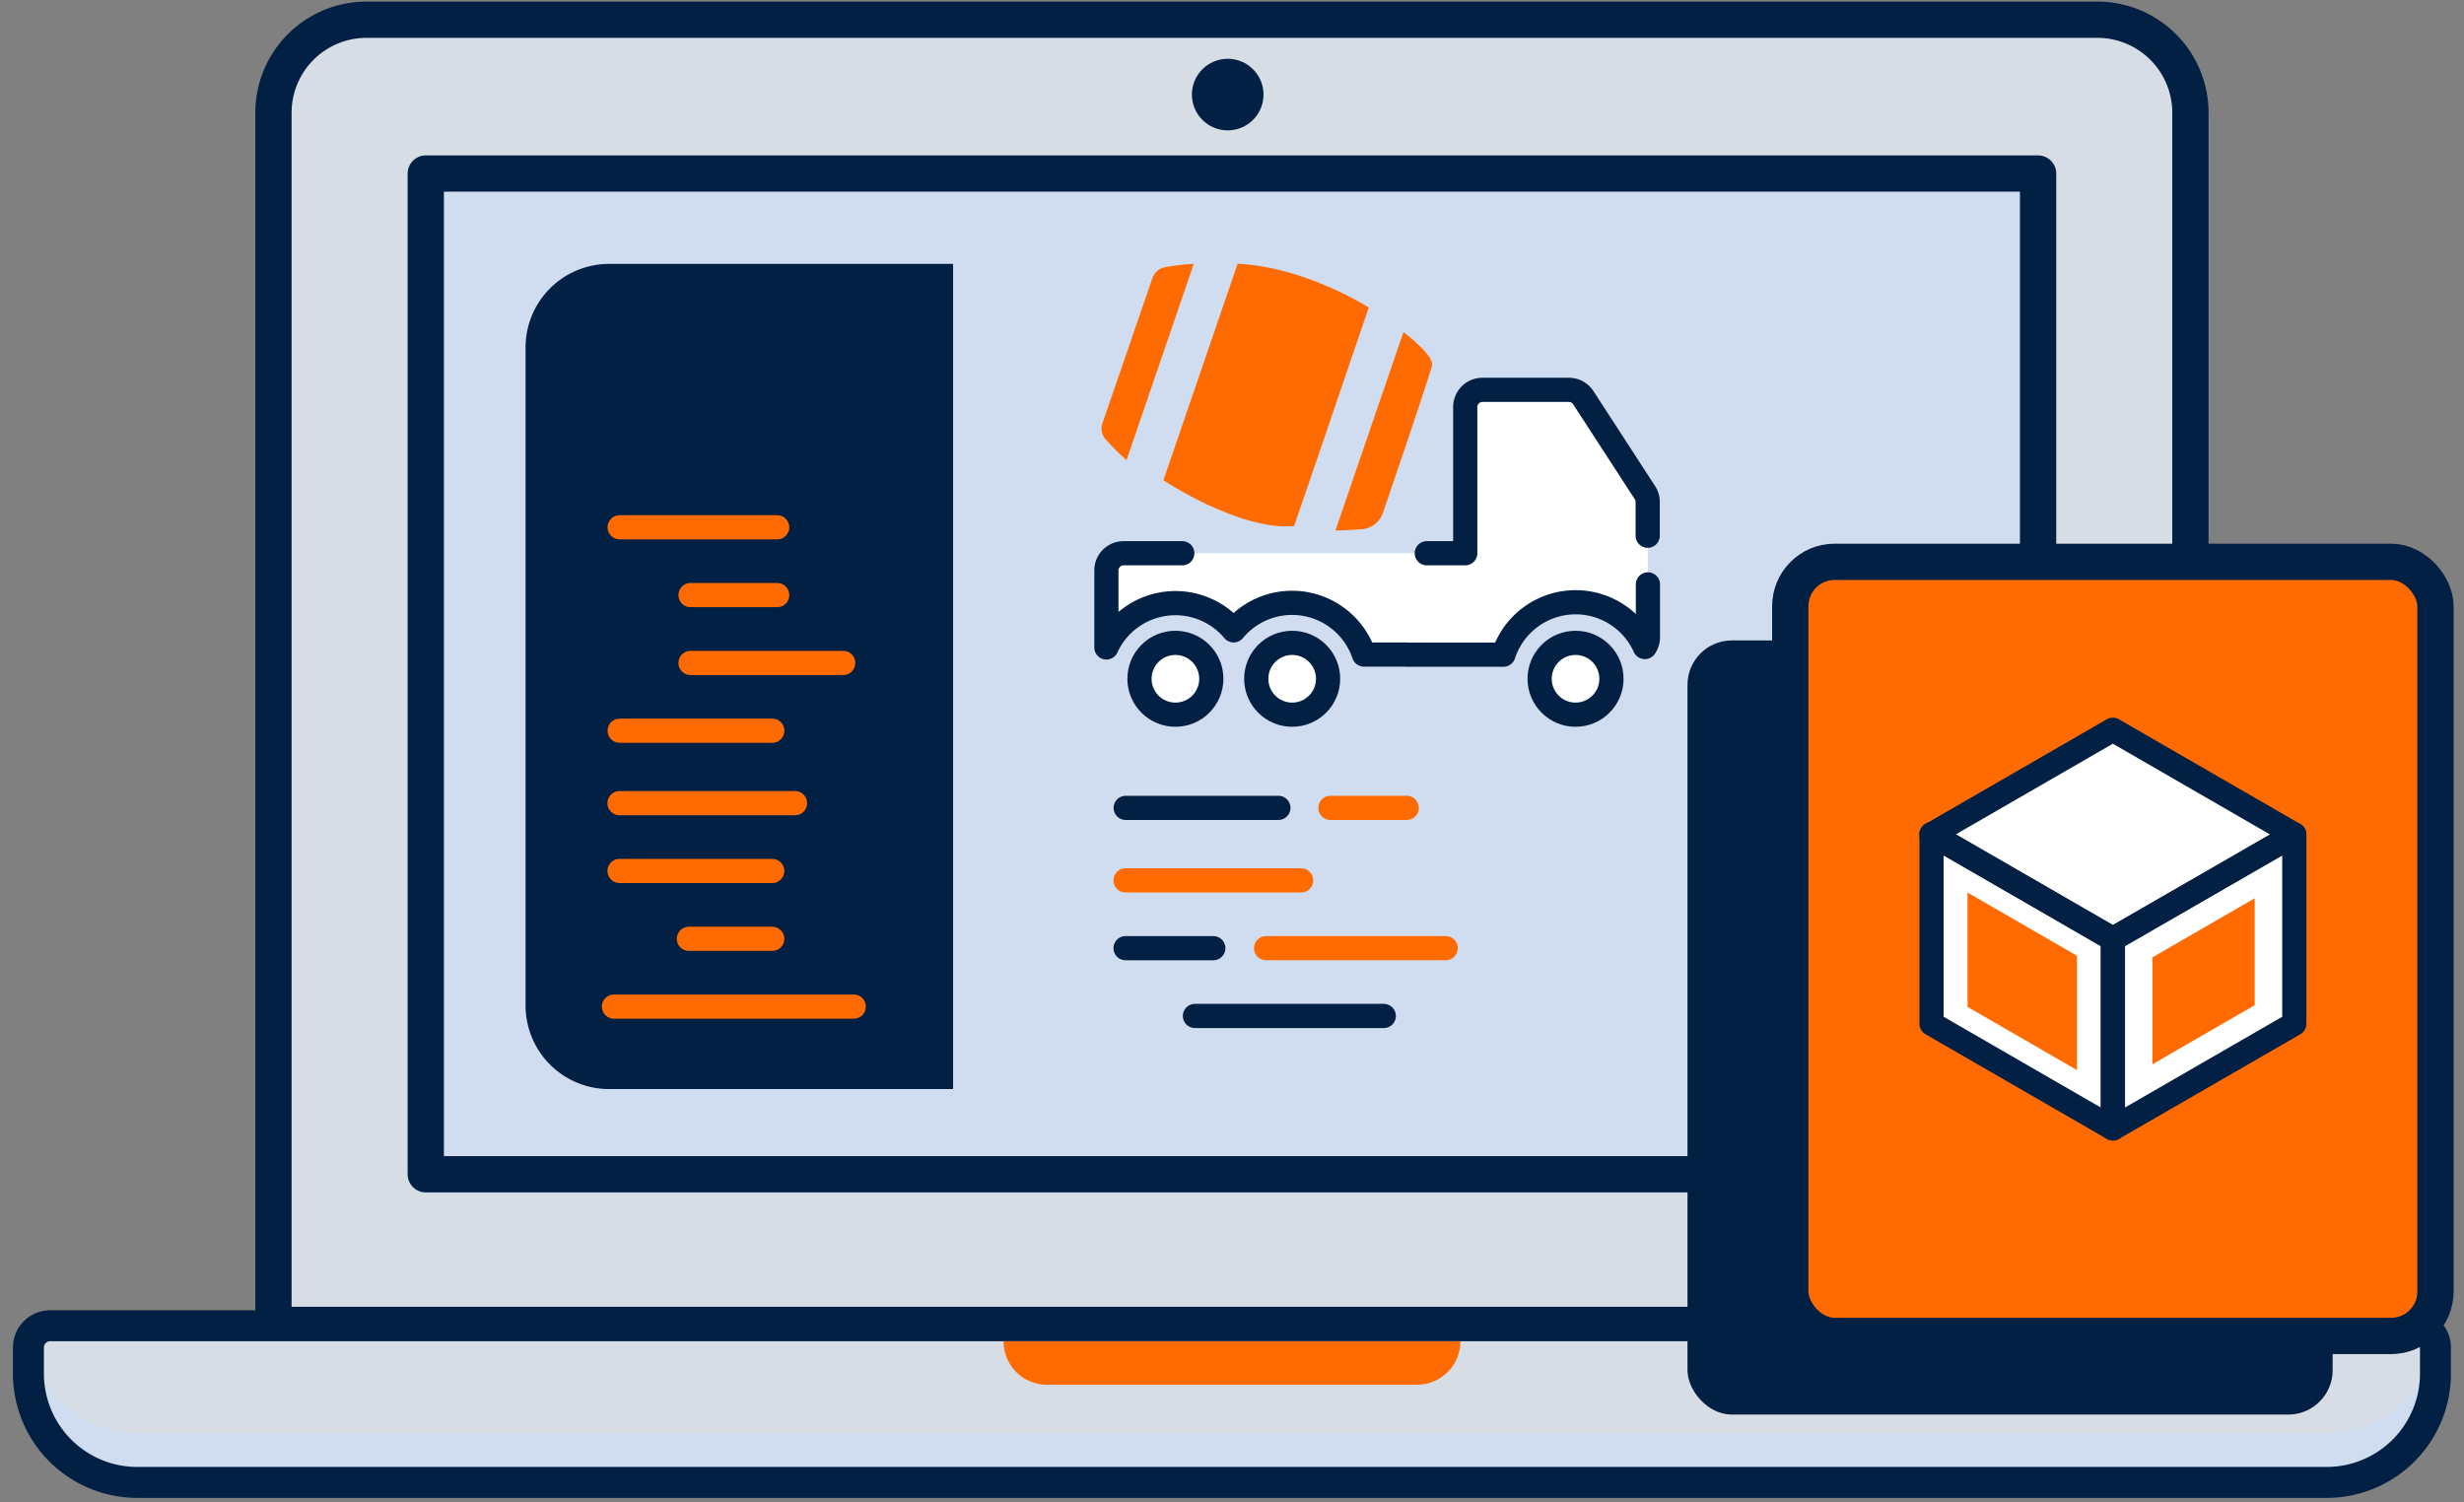 <svg id="Capa_1" data-name="Capa 1" xmlns="http://www.w3.org/2000/svg" viewBox="0 0 407.46 248.4"><rect x="0" y="0" width="407.46" height="248.4" fill="#808080" stroke="none"/><defs><style>.cls-1{fill:#d7dde5;}.cls-2,.cls-4,.cls-7,.cls-9{fill:none;stroke-linecap:round;stroke-linejoin:round;}.cls-2,.cls-4,.cls-9{stroke:#022044;}.cls-2{stroke-width:6px;}.cls-3{fill:#d0ddf0;}.cls-4{stroke-width:5.12px;}.cls-5{fill:#ff6b00;}.cls-6{fill:#022044;}.cls-7{stroke:#ff6b00;}.cls-7,.cls-9{stroke-width:4px;}.cls-8{fill:#fff;}</style></defs><path class="cls-1" d="M60.62,3.26H346.83a15.39,15.39,0,0,1,15.39,15.39V219.11h-317V18.65A15.39,15.39,0,0,1,60.62,3.26Z"/><path class="cls-2" d="M60.62,3.26H346.83a15.39,15.39,0,0,1,15.39,15.39V219.11h-317V18.65A15.39,15.39,0,0,1,60.62,3.26Z"/><rect class="cls-3" x="70.42" y="28.7" width="266.62" height="165.49"/><rect class="cls-2" x="70.41" y="28.7" width="266.62" height="165.49"/><path class="cls-1" d="M8.31,219.24H399.14a3.6,3.6,0,0,1,3.6,3.6v4.31a18,18,0,0,1-18,18H22.7a18,18,0,0,1-18-18v-4.31A3.6,3.6,0,0,1,8.31,219.24Z"/><path class="cls-3" d="M384.75,237H22.7A18,18,0,0,1,4.93,221.67a3.36,3.36,0,0,0-.21,1.17v4.31a18,18,0,0,0,18,18H384.75a18,18,0,0,0,18-18v-4.31a3.89,3.89,0,0,0-.21-1.17A18,18,0,0,1,384.75,237Z"/><path class="cls-4" d="M8.31,219.24H399.14a3.6,3.6,0,0,1,3.6,3.6v4.31a18,18,0,0,1-18,18H22.7a18,18,0,0,1-18-18v-4.31A3.6,3.6,0,0,1,8.31,219.24Z"/><path class="cls-5" d="M166,221.81H241.5a7.19,7.19,0,0,1-7.2,7.19H173.15a7.19,7.19,0,0,1-7.2-7.19Z"/><circle class="cls-6" cx="203.02" cy="15.64" r="5.92"/><path class="cls-6" d="M100.73,43.64h56.88a0,0,0,0,1,0,0V180.1a0,0,0,0,1,0,0H100.73a13.82,13.82,0,0,1-13.82-13.82V57.46A13.82,13.82,0,0,1,100.73,43.64Z"/><line class="cls-7" x1="102.45" y1="132.82" x2="131.47" y2="132.82"/><line class="cls-7" x1="102.47" y1="87.2" x2="128.52" y2="87.2"/><line class="cls-7" x1="102.45" y1="144.03" x2="127.7" y2="144.03"/><line class="cls-7" x1="114.19" y1="98.41" x2="128.52" y2="98.41"/><line class="cls-7" x1="113.92" y1="155.25" x2="127.7" y2="155.25"/><line class="cls-7" x1="114.19" y1="109.63" x2="139.44" y2="109.63"/><line class="cls-7" x1="101.53" y1="166.46" x2="141.18" y2="166.46"/><line class="cls-7" x1="102.47" y1="120.84" x2="127.71" y2="120.84"/><path class="cls-5" d="M186.29,76.09l11.12-32.45a35.27,35.27,0,0,0-4.83.57,2.68,2.68,0,0,0-2,1.76L182.3,70a2.68,2.68,0,0,0,.52,2.63A36.26,36.26,0,0,0,186.29,76.09Z"/><path class="cls-5" d="M223.27,59.86l3.08-9s-10.38-6.7-21.69-7.25L192.39,79.41S204.83,87.77,214,87l5.37-15.67"/><path class="cls-5" d="M232.08,54.92s5.07,3.78,4.72,5.51-8.1,24.34-8.1,24.34a4,4,0,0,1-3.58,2.75c-2.87.21-4.29.21-4.29.21Z"/><circle class="cls-8" cx="260.54" cy="112.25" r="5.94"/><circle class="cls-8" cx="194.37" cy="112.25" r="5.94"/><circle class="cls-8" cx="213.68" cy="112.25" r="5.94"/><path class="cls-8" d="M272.47,88.59V83a2.81,2.81,0,0,0-.46-1.54L261.82,65.76a2.85,2.85,0,0,0-2.38-1.29h-14.3a2.84,2.84,0,0,0-2.84,2.84V91.49H185.78a2.84,2.84,0,0,0-2.84,2.84v12.74A12.55,12.55,0,0,1,204,104.24a12.54,12.54,0,0,1,21.55,4h23.06A12.55,12.55,0,0,1,272,107a2.83,2.83,0,0,0,.51-1.62V88.59Z"/><path class="cls-9" d="M272.47,88.59V83a2.81,2.81,0,0,0-.46-1.54L261.82,65.76a2.85,2.85,0,0,0-2.38-1.29h-14.3a2.84,2.84,0,0,0-2.84,2.84V91.49h-6.36m-3.32,16.77h16A12.55,12.55,0,0,1,272,107a2.83,2.83,0,0,0,.51-1.62V96.64m-77-5.15h-9.71a2.84,2.84,0,0,0-2.84,2.84v12.74A12.55,12.55,0,0,1,204,104.24a12.54,12.54,0,0,1,21.55,4h7"/><circle class="cls-9" cx="260.54" cy="112.25" r="5.94"/><circle class="cls-9" cx="194.37" cy="112.25" r="5.94"/><circle class="cls-9" cx="213.68" cy="112.25" r="5.94"/><path class="cls-8" d="M349.4,120.63l-30,17.32h0V169.3l30,17.31,30-17.31V138h0Z"/><rect class="cls-6" x="279.05" y="105.91" width="106.69" height="128.02" rx="7.34"/><rect class="cls-5" x="296.05" y="92.91" width="106.69" height="128.02" rx="7.34"/><polygon class="cls-8" points="319.41 137.95 319.41 169.3 349.4 186.61 349.4 155.26 319.41 137.95"/><path class="cls-8" d="M349.4,155.27v31.34l30-17.31V138Z"/><path class="cls-8" d="M355.93,158.32V176l16.92-9.77V148.55Z"/><polygon class="cls-8" points="325.36 147.6 325.36 166.51 343.45 176.96 343.45 158.05 325.36 147.6"/><path class="cls-8" d="M379.39,138l-30-17.32-30,17.32,30,17.32,30-17.32Z"/><polygon class="cls-9" points="319.41 137.95 319.41 169.3 349.4 186.61 349.4 155.26 319.41 137.95"/><path class="cls-9" d="M349.4,155.27v31.34l30-17.31V138Z"/><path class="cls-5" d="M355.93,158.32V176l16.92-9.77V148.55Z"/><polygon class="cls-5" points="325.36 147.6 325.36 166.51 343.45 176.96 343.45 158.05 325.36 147.6"/><path class="cls-9" d="M379.39,138l-30-17.32-30,17.32,30,17.32,30-17.32Z"/><rect class="cls-2" x="296.05" y="92.91" width="106.69" height="128.02" rx="7.34"/><line class="cls-7" x1="186.13" y1="145.59" x2="215.16" y2="145.59"/><line class="cls-9" x1="186.13" y1="156.8" x2="200.64" y2="156.8"/><line class="cls-7" x1="209.37" y1="156.8" x2="239.07" y2="156.8"/><line class="cls-9" x1="197.6" y1="168.01" x2="228.83" y2="168.01"/><line class="cls-9" x1="186.15" y1="133.6" x2="211.4" y2="133.6"/><line class="cls-7" x1="220" y1="133.6" x2="232.62" y2="133.6"/></svg>